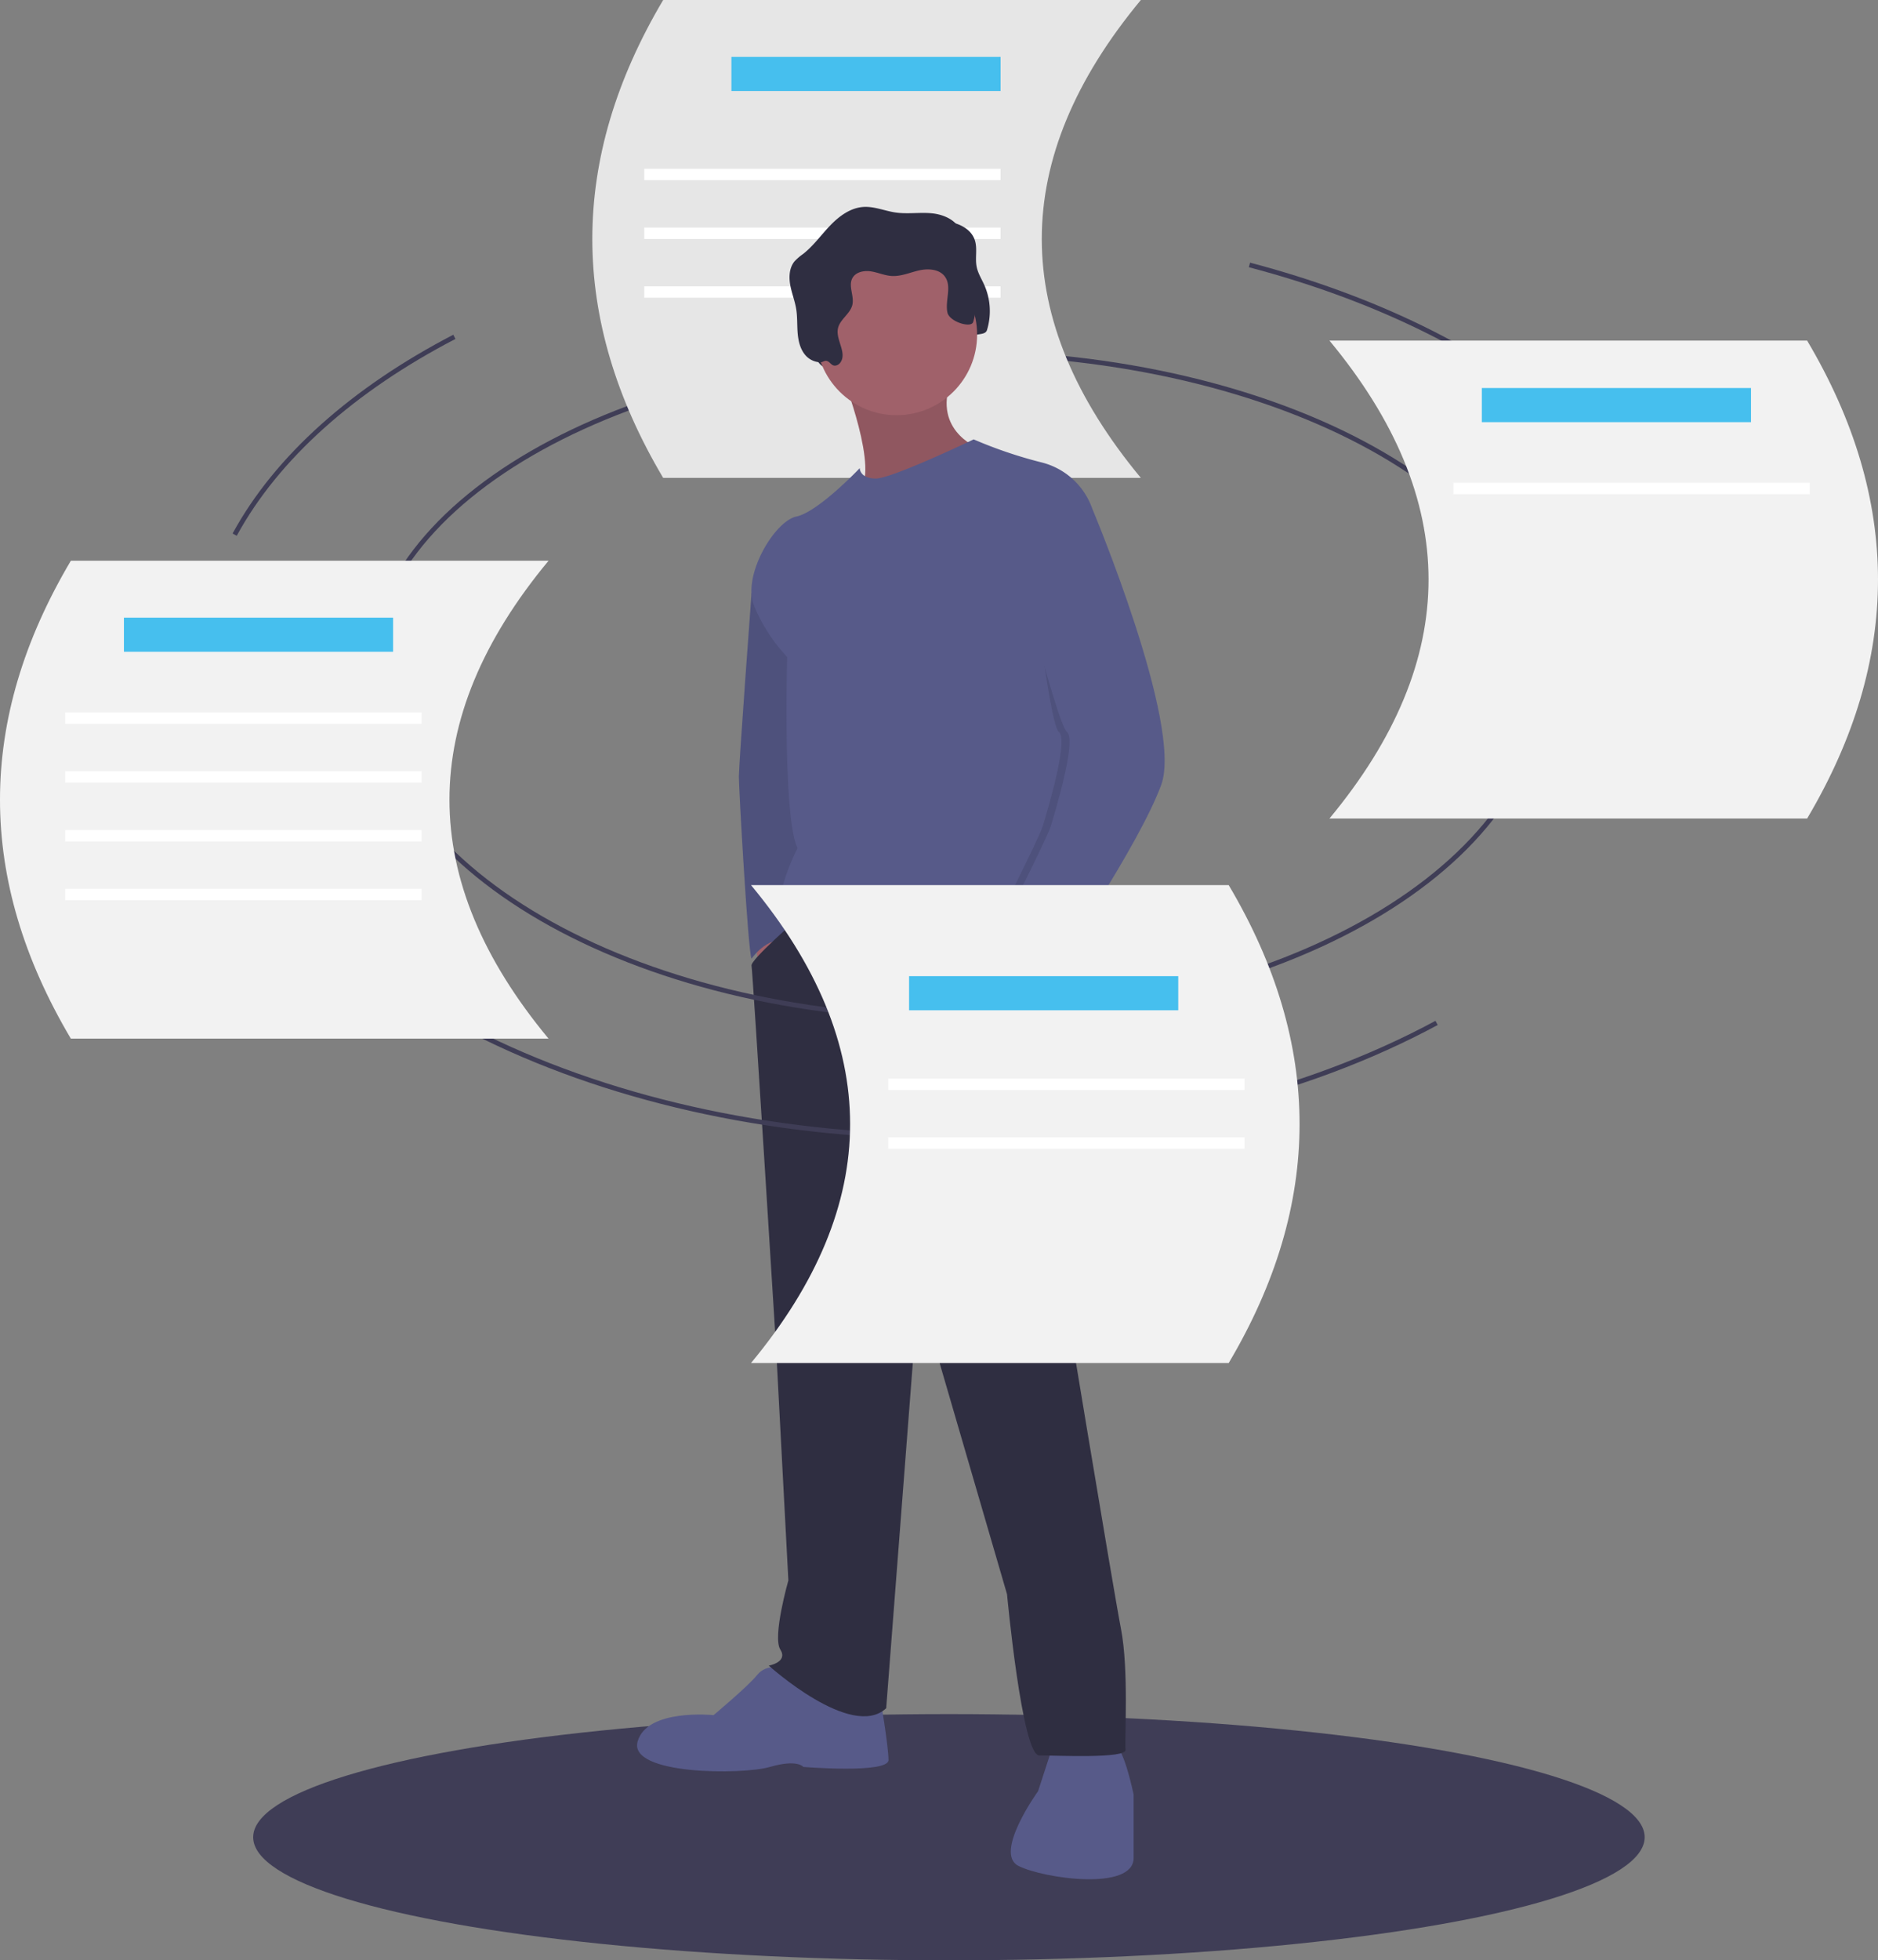<svg xmlns="http://www.w3.org/2000/svg" data-name="Layer 1" width="793.58" height="828"><rect width="100%" height="100%" fill="#808080" stroke="none"/><rect id="backgroundrect" width="100%" height="100%" x="0" y="0" fill="none" stroke="none"/><title>Memory storage</title><g class="currentLayer" style=""><title>Layer 1</title><ellipse cx="400.981" cy="776" rx="294" ry="52" fill="#3f3d56" id="svg_1"/><path d="M 155.964 286.205 c 0 -75.756 111.083 -137.169 248.11 -137.169 s 248.11 61.413 248.11 137.169" fill="none" stroke="#3f3d56" stroke-miterlimit="10" stroke-width="2" id="svg_2" transform=""/><path d="M 482.087 201.851 H 280.237 Q 220.352 100.925 280.237 0 H 482.087 Q 398.354 100.925 482.087 201.851 Z" fill="#e6e6e6" id="svg_3" transform=""/><rect x="309.072" y="24.03" width="113.741" height="14.418" fill="#46bfee" id="svg_4"/><rect x="272.227" y="71.289" width="150.587" height="4.806" fill="#fff" id="svg_5"/><rect x="272.227" y="96.119" width="150.587" height="4.806" fill="#fff" id="svg_6"/><rect x="272.227" y="120.95" width="150.587" height="4.806" fill="#fff" id="svg_7"/><path d="M 357.83 157.682 c 1.169 0.536 2.575 -0.263 3.264 -1.349 c 2.624 -4.134 -2.207 -9.466 -1.161 -14.249 c 0.838 -3.833 5.193 -6.107 6.084 -9.928 c 0.865 -3.712 -1.801 -7.897 0.001 -11.256 c 1.412 -2.632 4.938 -3.324 7.889 -2.863 s 5.751 1.758 8.732 1.94 c 3.972 0.242 7.759 -1.506 11.643 -2.373 s 8.622 -0.527 10.907 2.731 c 2.934 4.184 -0.042 10.009 0.979 15.015 c 0.811 3.976 4.139 7.267 4.211 11.324 c 0.025 1.442 -3.765 0.28 -3.564 1.708 s -1.59 0.171 -0.158 0.001 a 2.837 2.837 0 0 0 2.155 -2.563 c 0.17 -1.189 2.405 -1.586 2.38 -2.787 c -0.06 -2.815 5.029 -0.917 5.868 -3.605 a 27.261 27.261 0 0 0 -1.114 -19.017 c -1.141 -2.561 -2.696 -4.985 -3.247 -7.734 c -0.748 -3.733 0.429 -7.74 -0.804 -11.342 c -1.662 -4.854 -7.161 -7.328 -12.267 -7.831 s -10.294 0.397 -15.371 -0.344 c -4.548 -0.664 -8.95 -2.635 -13.537 -2.349 c -5.504 0.343 -10.294 3.889 -14.109 7.871 s -7.052 8.562 -11.385 11.973 a 22.329 22.329 0 0 0 -3.651 3.143 c -2.207 2.689 -2.431 6.521 -1.817 9.945 s 1.95 6.691 2.514 10.124 c 0.53 3.226 0.367 6.522 0.595 9.784 s 0.905 6.622 2.87 9.236 a 8.716 8.716 0 0 0 6.783 3.543 c 0.918 0.021 1.694 -0.804 2.621 -0.589 C 356.297 156.11 356.801 157.21 357.83 157.682 Z" fill="#2f2e41" id="svg_14" transform=""/><polygon points="318.546 394.707 321.95 415.619 328.759 406.378 324.868 392.275 318.546 394.707" fill="#a0616a" id="svg_15"/><path d="M 322.923 236.651 L 317.562 250.777 s -5.339 71.953 -5.339 77.303 s 3.891 73.922 5.35 76.84 c 0 0 6.322 -9.24 14.59 -7.781 s 4.863 -24.316 4.863 -24.316 l 7.781 -63.709 l -1.459 -32.097 Z" fill="#575a89" id="svg_16" transform=""/><path d="M 322.923 236.651 L 317.562 250.777 s -5.339 71.953 -5.339 77.303 s 3.891 73.922 5.35 76.84 c 0 0 6.322 -9.24 14.59 -7.781 s 4.863 -24.316 4.863 -24.316 l 7.781 -63.709 l -1.459 -32.097 Z" opacity="0.1" id="svg_17" transform=""/><path d="M 355.993 158.838 s 16.049 40.851 6.809 48.633 s 51.551 -13.131 51.551 -13.131 l -1.459 -5.35 s -19.939 -7.781 -10.213 -30.152 S 355.993 158.838 355.993 158.838 Z" fill="#a0616a" id="svg_18" transform=""/><path d="M 355.993 158.838 s 16.049 40.851 6.809 48.633 s 51.551 -13.131 51.551 -13.131 l -1.459 -5.35 s -19.939 -7.781 -10.213 -30.152 S 355.993 158.838 355.993 158.838 Z" opacity="0.1" id="svg_19" transform=""/><path d="M 330.704 704.496 s -6.809 -1.945 -10.699 2.918 s -18.48 17.021 -18.48 17.021 s -28.207 -2.918 -32.097 11.185 s 44.256 14.104 55.928 10.699 s 14.104 0 14.104 0 s 35.988 2.918 35.988 -2.918 s -3.404 -25.775 -3.404 -25.775 Z" fill="#575a89" id="svg_20" transform=""/><path d="M 444.991 737.08 l -6.322 19.453 S 419.702 782.795 430.401 788.145 s 48.633 10.699 48.633 -3.404 V 757.992 s -3.891 -18.967 -7.781 -20.912 S 444.991 737.08 444.991 737.08 Z" fill="#575a89" id="svg_21" transform=""/><path d="M 337.591 387.591 s -20.504 17.815 -20.018 20.247 S 327.786 566.38 327.786 566.38 L 333.136 667.536 s -6.809 23.83 -3.404 29.18 s -4.863 6.809 -4.863 6.809 s 35.016 31.611 49.605 17.994 l 13.617 -176.536 L 425.538 673.372 s 6.322 68.086 13.617 68.086 s 36.961 1.459 36.474 -2.432 s 1.459 -33.556 -1.945 -51.064 s -26.262 -156.111 -26.262 -156.111 s -1.965 -118.822 3.151 -129.928 s -2.665 -22.778 -2.665 -22.778 l -34.043 -13.131 l -40.851 4.863 Z" fill="#2f2e41" id="svg_22" transform=""/><circle cx="378.85" cy="141.331" r="34.043" fill="#a0616a" id="svg_23"/><path d="M 461.526 214.766 a 30.537 30.537 0 0 0 -21.398 -19.453 a 188.628 188.628 0 0 1 -28.693 -9.727 s -34.529 16.535 -41.338 16.535 s -6.809 -4.377 -6.809 -4.377 s -17.508 18.48 -26.748 20.426 s -22.857 24.803 -17.994 37.447 A 70.568 70.568 0 0 0 332.649 277.502 s -1.945 68.086 4.377 80.73 c 0 0 -15.562 29.666 -0.973 31.611 s 70.517 -4.863 80.244 1.945 s 27.721 -1.459 30.152 7.781 s 7.781 11.185 7.781 11.185 s 8.268 -13.131 3.404 -20.912 S 461.526 214.766 461.526 214.766 Z" fill="#575a89" id="svg_24" transform=""/><path d="M 425.538 397.625 l -7.781 4.863 s 8.268 28.693 11.672 29.666 S 440.846 407.619 440.846 407.619 Z" fill="#a0616a" id="svg_25" transform=""/><path d="M 351.994 154.277 c 1.169 0.536 2.575 -0.263 3.264 -1.349 c 2.624 -4.134 -2.207 -9.466 -1.161 -14.249 c 0.838 -3.833 5.193 -6.107 6.084 -9.928 c 0.865 -3.712 -1.801 -7.897 0.001 -11.256 c 1.412 -2.632 4.938 -3.324 7.889 -2.863 s 5.751 1.758 8.732 1.94 c 3.972 0.242 7.759 -1.506 11.643 -2.373 s 8.622 -0.527 10.907 2.731 c 2.934 4.184 -0.042 10.009 0.979 15.015 c 0.811 3.976 10.053 6.766 10.892 4.078 a 27.261 27.261 0 0 0 -1.114 -19.017 c -1.141 -2.561 -2.696 -4.985 -3.247 -7.734 c -0.748 -3.733 0.429 -7.74 -0.804 -11.342 c -1.662 -4.854 -7.161 -7.328 -12.267 -7.831 s -10.294 0.397 -15.371 -0.344 c -4.548 -0.664 -8.95 -2.635 -13.537 -2.349 c -5.504 0.343 -10.294 3.889 -14.109 7.871 s -7.052 8.562 -11.385 11.973 a 22.329 22.329 0 0 0 -3.651 3.143 c -2.207 2.689 -2.431 6.521 -1.817 9.945 s 1.95 6.691 2.514 10.124 c 0.53 3.226 0.367 6.522 0.595 9.784 s 0.905 6.622 2.87 9.236 a 8.716 8.716 0 0 0 6.783 3.543 c 0.918 0.021 1.694 -0.804 2.621 -0.589 C 350.462 152.706 350.965 153.806 351.994 154.277 Z" fill="#2f2e41" id="svg_26" transform=""/><path d="M 442.316 223.277 l 15.806 -8.511 s 38.42 91.429 29.18 116.718 s -44.742 77.326 -44.742 77.326 s -28.207 -5.836 -25.289 -11.672 s 21.885 -43.283 23.344 -48.146 s 11.185 -36.474 6.809 -39.879 S 434.535 226.681 434.535 226.681 Z" opacity="0.1" id="svg_27" transform=""/><path d="M 442.073 209.416 l 19.453 5.35 s 38.42 91.429 29.18 116.718 s -44.742 77.326 -44.742 77.326 s -28.207 -5.836 -25.289 -11.672 s 21.885 -43.283 23.344 -48.146 s 11.185 -36.474 6.809 -39.879 s -25.289 -87.539 -25.289 -87.539 Z" fill="#575a89" id="svg_28" transform=""/><path d="M 652.184 286.205 c 0 79.425 -111.083 143.812 -248.11 143.812 s -248.11 -64.387 -248.11 -143.812" fill="none" stroke="#3f3d56" stroke-miterlimit="10" stroke-width="2" id="svg_29" transform=""/><path d="M 607.053 432.058 c -55.459 29.911 -127.823 48.011 -206.981 48.011 c -75.897 0 -145.547 -16.639 -200.04 -44.374" fill="none" stroke="#3f3d56" stroke-miterlimit="10" stroke-width="2" id="svg_30" transform=""/><path d="M 527.978 111.906 c 105.544 27.741 180.712 88.762 187.702 160.63" fill="none" stroke="#3f3d56" stroke-miterlimit="10" stroke-width="2" id="svg_31" transform=""/><path d="M 99.163 225.823 c 17.784 -32.685 50.271 -61.45 92.836 -83.549" fill="none" stroke="#3f3d56" stroke-miterlimit="10" stroke-width="2" id="svg_32" transform=""/><path d="M 317.358 575.707 H 519.208 q 59.885 -100.925 0 -201.851 H 317.358 Q 401.091 474.781 317.358 575.707 Z" fill="#f2f2f2" id="svg_33" transform=""/><rect x="384.146" y="412.304" width="113.741" height="14.418" fill="#46bfee" id="svg_34"/><rect x="375.335" y="455.558" width="150.587" height="4.806" fill="#fff" id="svg_35"/><rect x="375.335" y="480.388" width="150.587" height="4.806" fill="#fff" id="svg_36"/><path d="M 231.793 438.7 H 29.942 q -59.885 -100.925 0 -201.851 H 231.793 Q 148.06 337.774 231.793 438.7 Z" fill="#f2f2f2" id="svg_37" transform=""/><rect x="52.37" y="260.879" width="113.741" height="14.418" fill="#46bfee" id="svg_38"/><rect x="27.539" y="300.928" width="150.587" height="4.806" fill="#fff" id="svg_39"/><rect x="27.539" y="325.759" width="150.587" height="4.806" fill="#fff" id="svg_40"/><rect x="27.539" y="350.59" width="150.587" height="4.806" fill="#fff" id="svg_41"/><rect x="27.539" y="375.421" width="150.587" height="4.806" fill="#fff" id="svg_42"/><path d="M 561.787 345.72 H 763.637 q 59.885 -100.925 0 -201.851 H 561.787 Q 645.519 244.795 561.787 345.72 Z" fill="#f2f2f2" id="svg_43" transform=""/><rect x="626.172" y="163.894" width="113.741" height="14.418" fill="#46bfee" id="svg_44"/><rect x="614.157" y="203.944" width="150.587" height="4.806" fill="#fff" id="svg_45"/></g></svg>